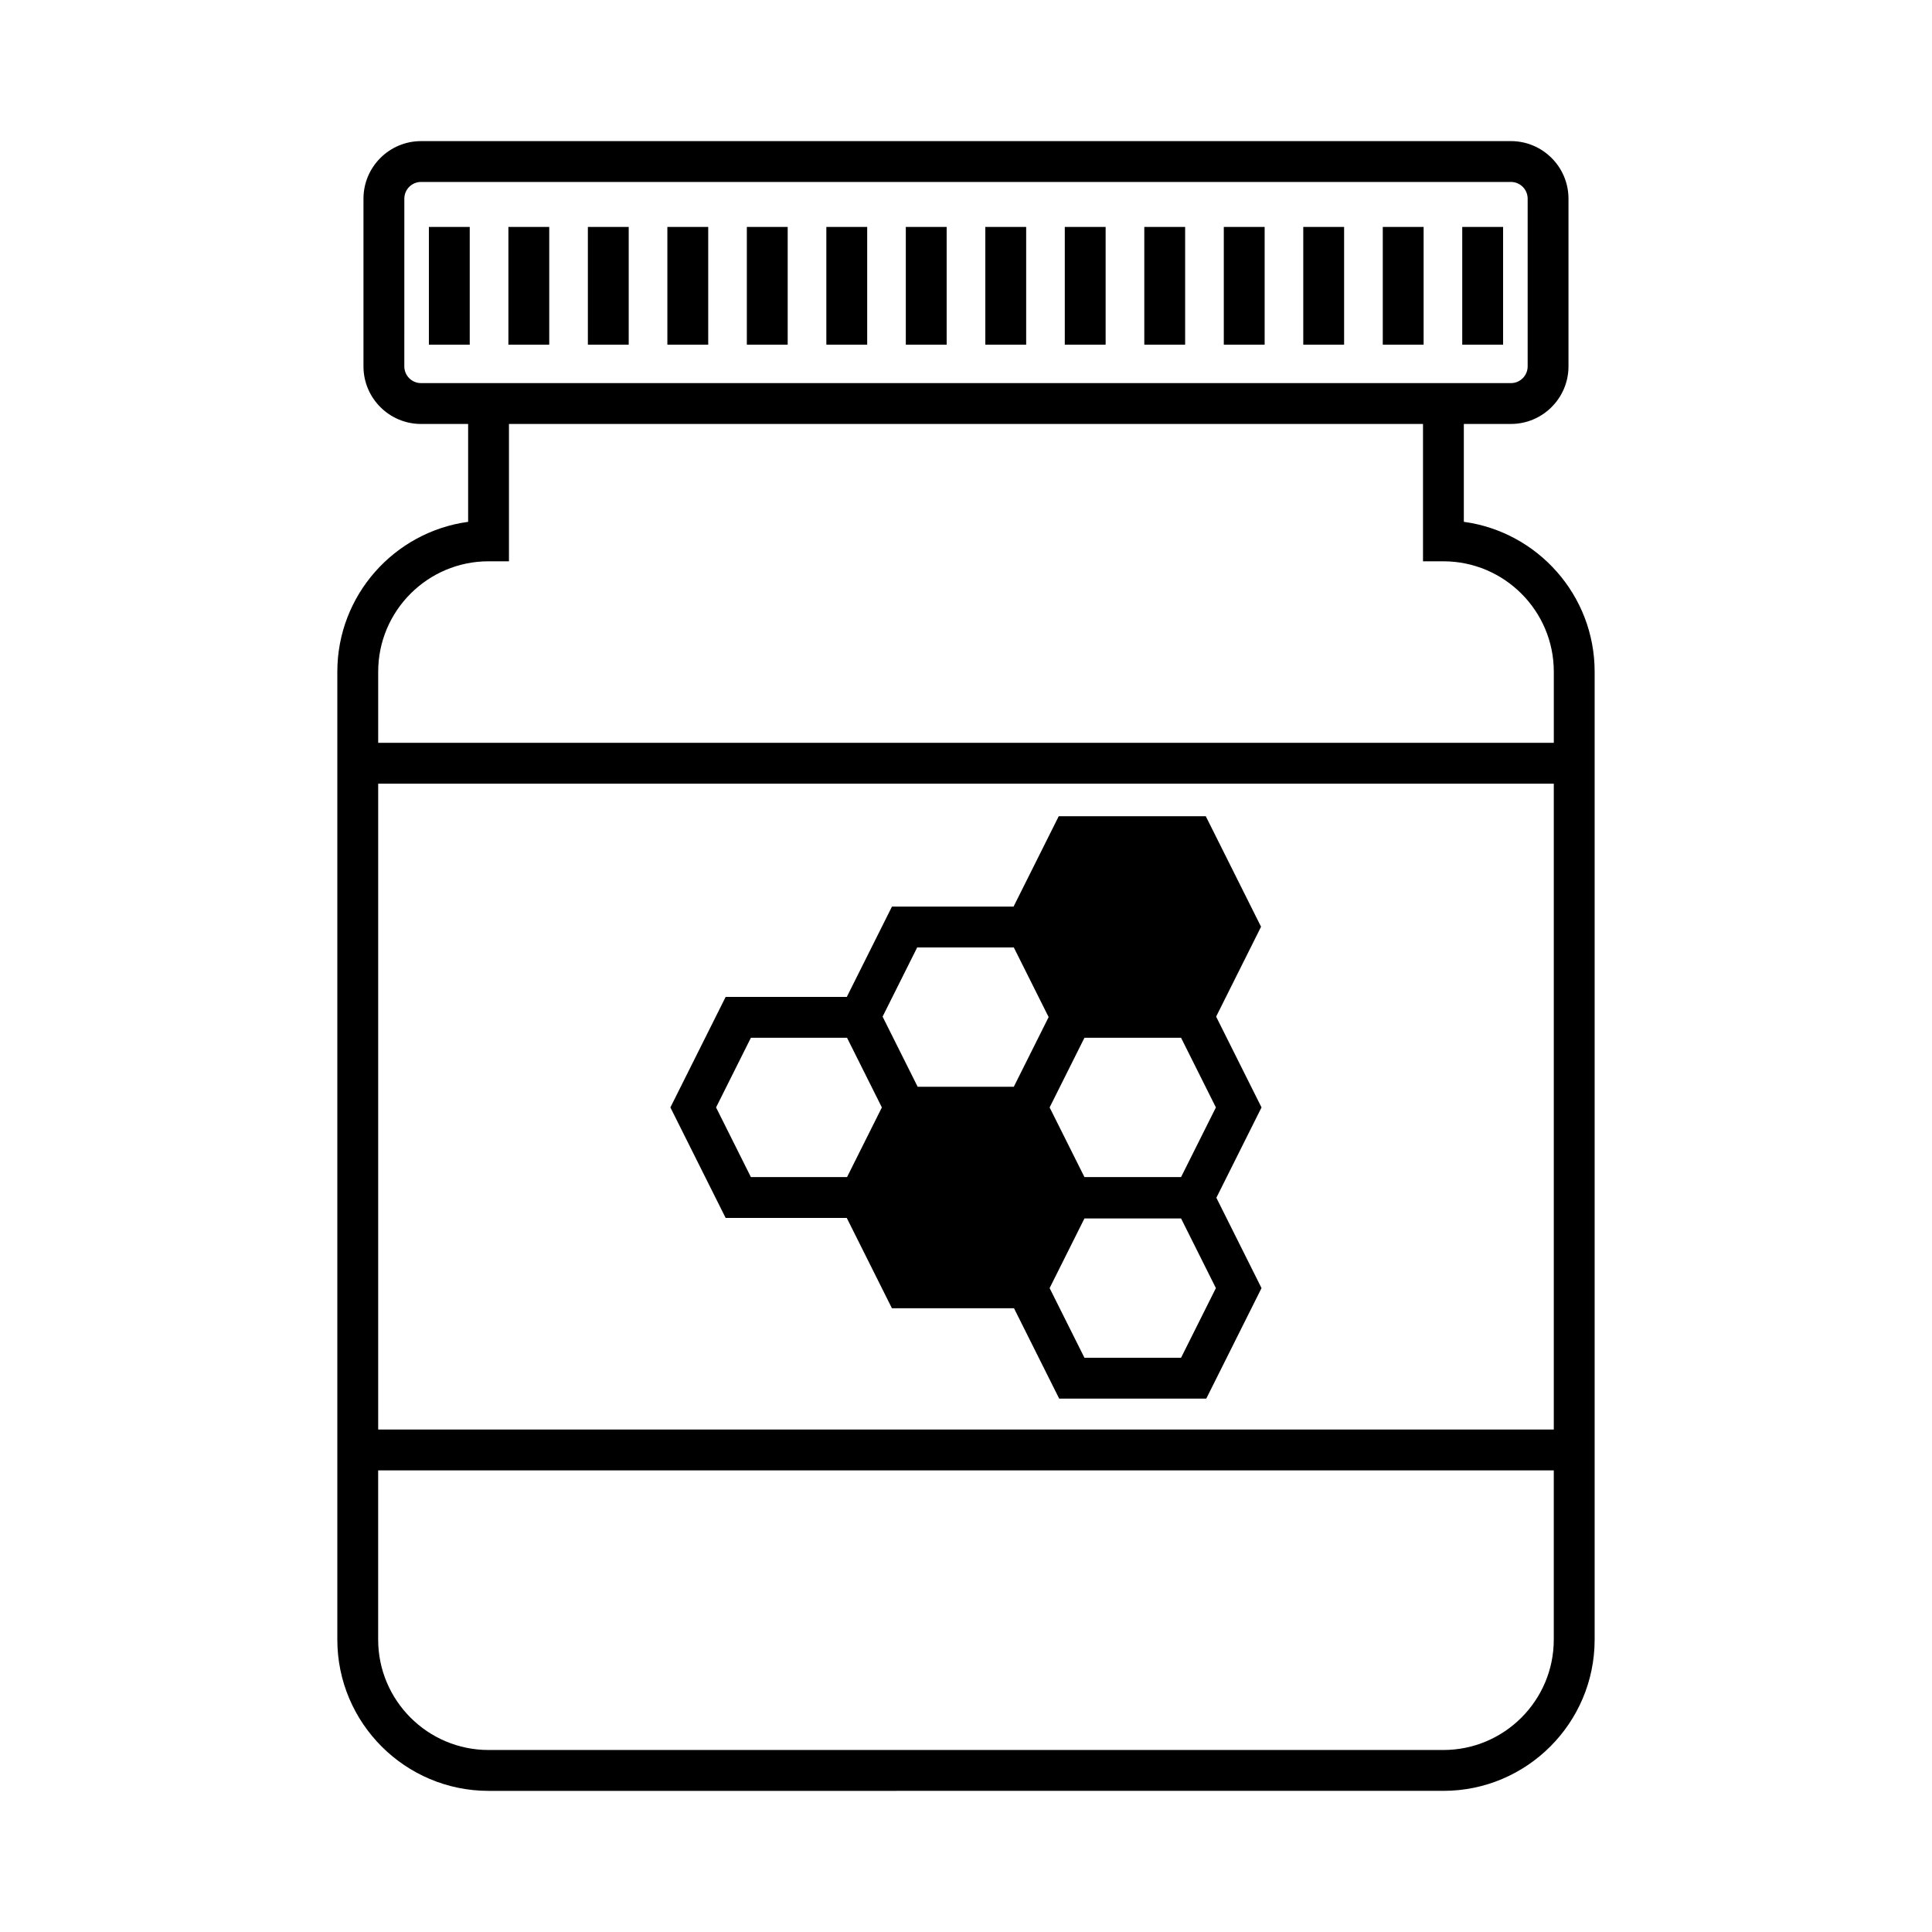 <?xml version="1.0" encoding="UTF-8"?>
<!-- Uploaded to: ICON Repo, www.iconrepo.com, Generator: ICON Repo Mixer Tools -->
<svg fill="#000000" width="800px" height="800px" version="1.1" viewBox="144 144 512 512" xmlns="http://www.w3.org/2000/svg">
 <g>
  <path d="m321.66 437.48 14.641 29.285h32.102l11.969 23.941h32.352l11.969 23.941h38.984l14.641-29.285-11.969-23.941 11.969-23.941-12.031-24.066 11.906-23.816-14.641-29.285h-38.977l-11.969 23.941h-32.227l-11.969 23.941h-32.105zm109.73 18.461-9.23-18.461 9.23-18.461h25.605l9.23 18.461-9.23 18.461zm25.605 47.879h-25.605l-9.23-18.461 9.23-18.461h25.605l9.23 18.461zm-69.93-108.74h25.605l9.23 18.461-9.23 18.461h-25.48l-9.293-18.586zm-18.59 23.941 9.23 18.461-9.23 18.461h-25.48l-9.23-18.461 9.23-18.461z"/>
  <path d="m531.93 282.29v-25.938h12.48c8.41 0 15.254-6.844 15.254-15.254v-44.449c0-8.41-6.844-15.254-15.254-15.254l-288.83 0.004c-8.41 0-15.254 6.844-15.254 15.254v44.449c0 8.41 6.844 15.254 15.254 15.254h12.48v25.938c-19.547 2.652-34.664 19.449-34.664 39.711v256.52c0 22.098 17.977 40.074 40.078 40.074l253.05-0.004c22.098 0 40.074-17.977 40.074-40.074v-256.52c0-20.262-15.117-37.062-34.664-39.711zm-276.35-36.762c-2.441 0-4.43-1.984-4.43-4.43l0.004-44.449c0-2.441 1.984-4.43 4.43-4.43h288.83c2.441 0 4.43 1.984 4.43 4.43v44.449c0 2.441-1.984 4.43-4.43 4.43zm17.891 47.219h5.41v-36.398l242.23 0.004v36.398h5.41c16.129 0 29.254 13.121 29.254 29.254v18.852h-311.55v-18.852c0-16.133 13.121-29.258 29.25-29.258zm282.3 58.93v171.16h-311.55v-171.16zm-29.25 256.09h-253.05c-16.129 0-29.254-13.121-29.254-29.254v-44.852l311.55 0.004v44.852c0 16.129-13.121 29.25-29.25 29.25z"/>
  <path d="m257.66 204.14h10.824v31.199h-10.824z"/>
  <path d="m278.73 204.14h10.824v31.199h-10.824z"/>
  <path d="m299.79 204.14h10.824v31.199h-10.824z"/>
  <path d="m320.86 204.14h10.824v31.199h-10.824z"/>
  <path d="m341.92 204.14h10.824v31.199h-10.824z"/>
  <path d="m362.99 204.14h10.824v31.199h-10.824z"/>
  <path d="m384.05 204.14h10.824v31.199h-10.824z"/>
  <path d="m405.12 204.14h10.824v31.199h-10.824z"/>
  <path d="m426.18 204.14h10.824v31.199h-10.824z"/>
  <path d="m447.25 204.14h10.824v31.199h-10.824z"/>
  <path d="m468.32 204.14h10.824v31.199h-10.824z"/>
  <path d="m489.38 204.14h10.824v31.199h-10.824z"/>
  <path d="m510.45 204.14h10.824v31.199h-10.824z"/>
  <path d="m531.51 204.14h10.824v31.199h-10.824z"/>
 </g>
</svg>